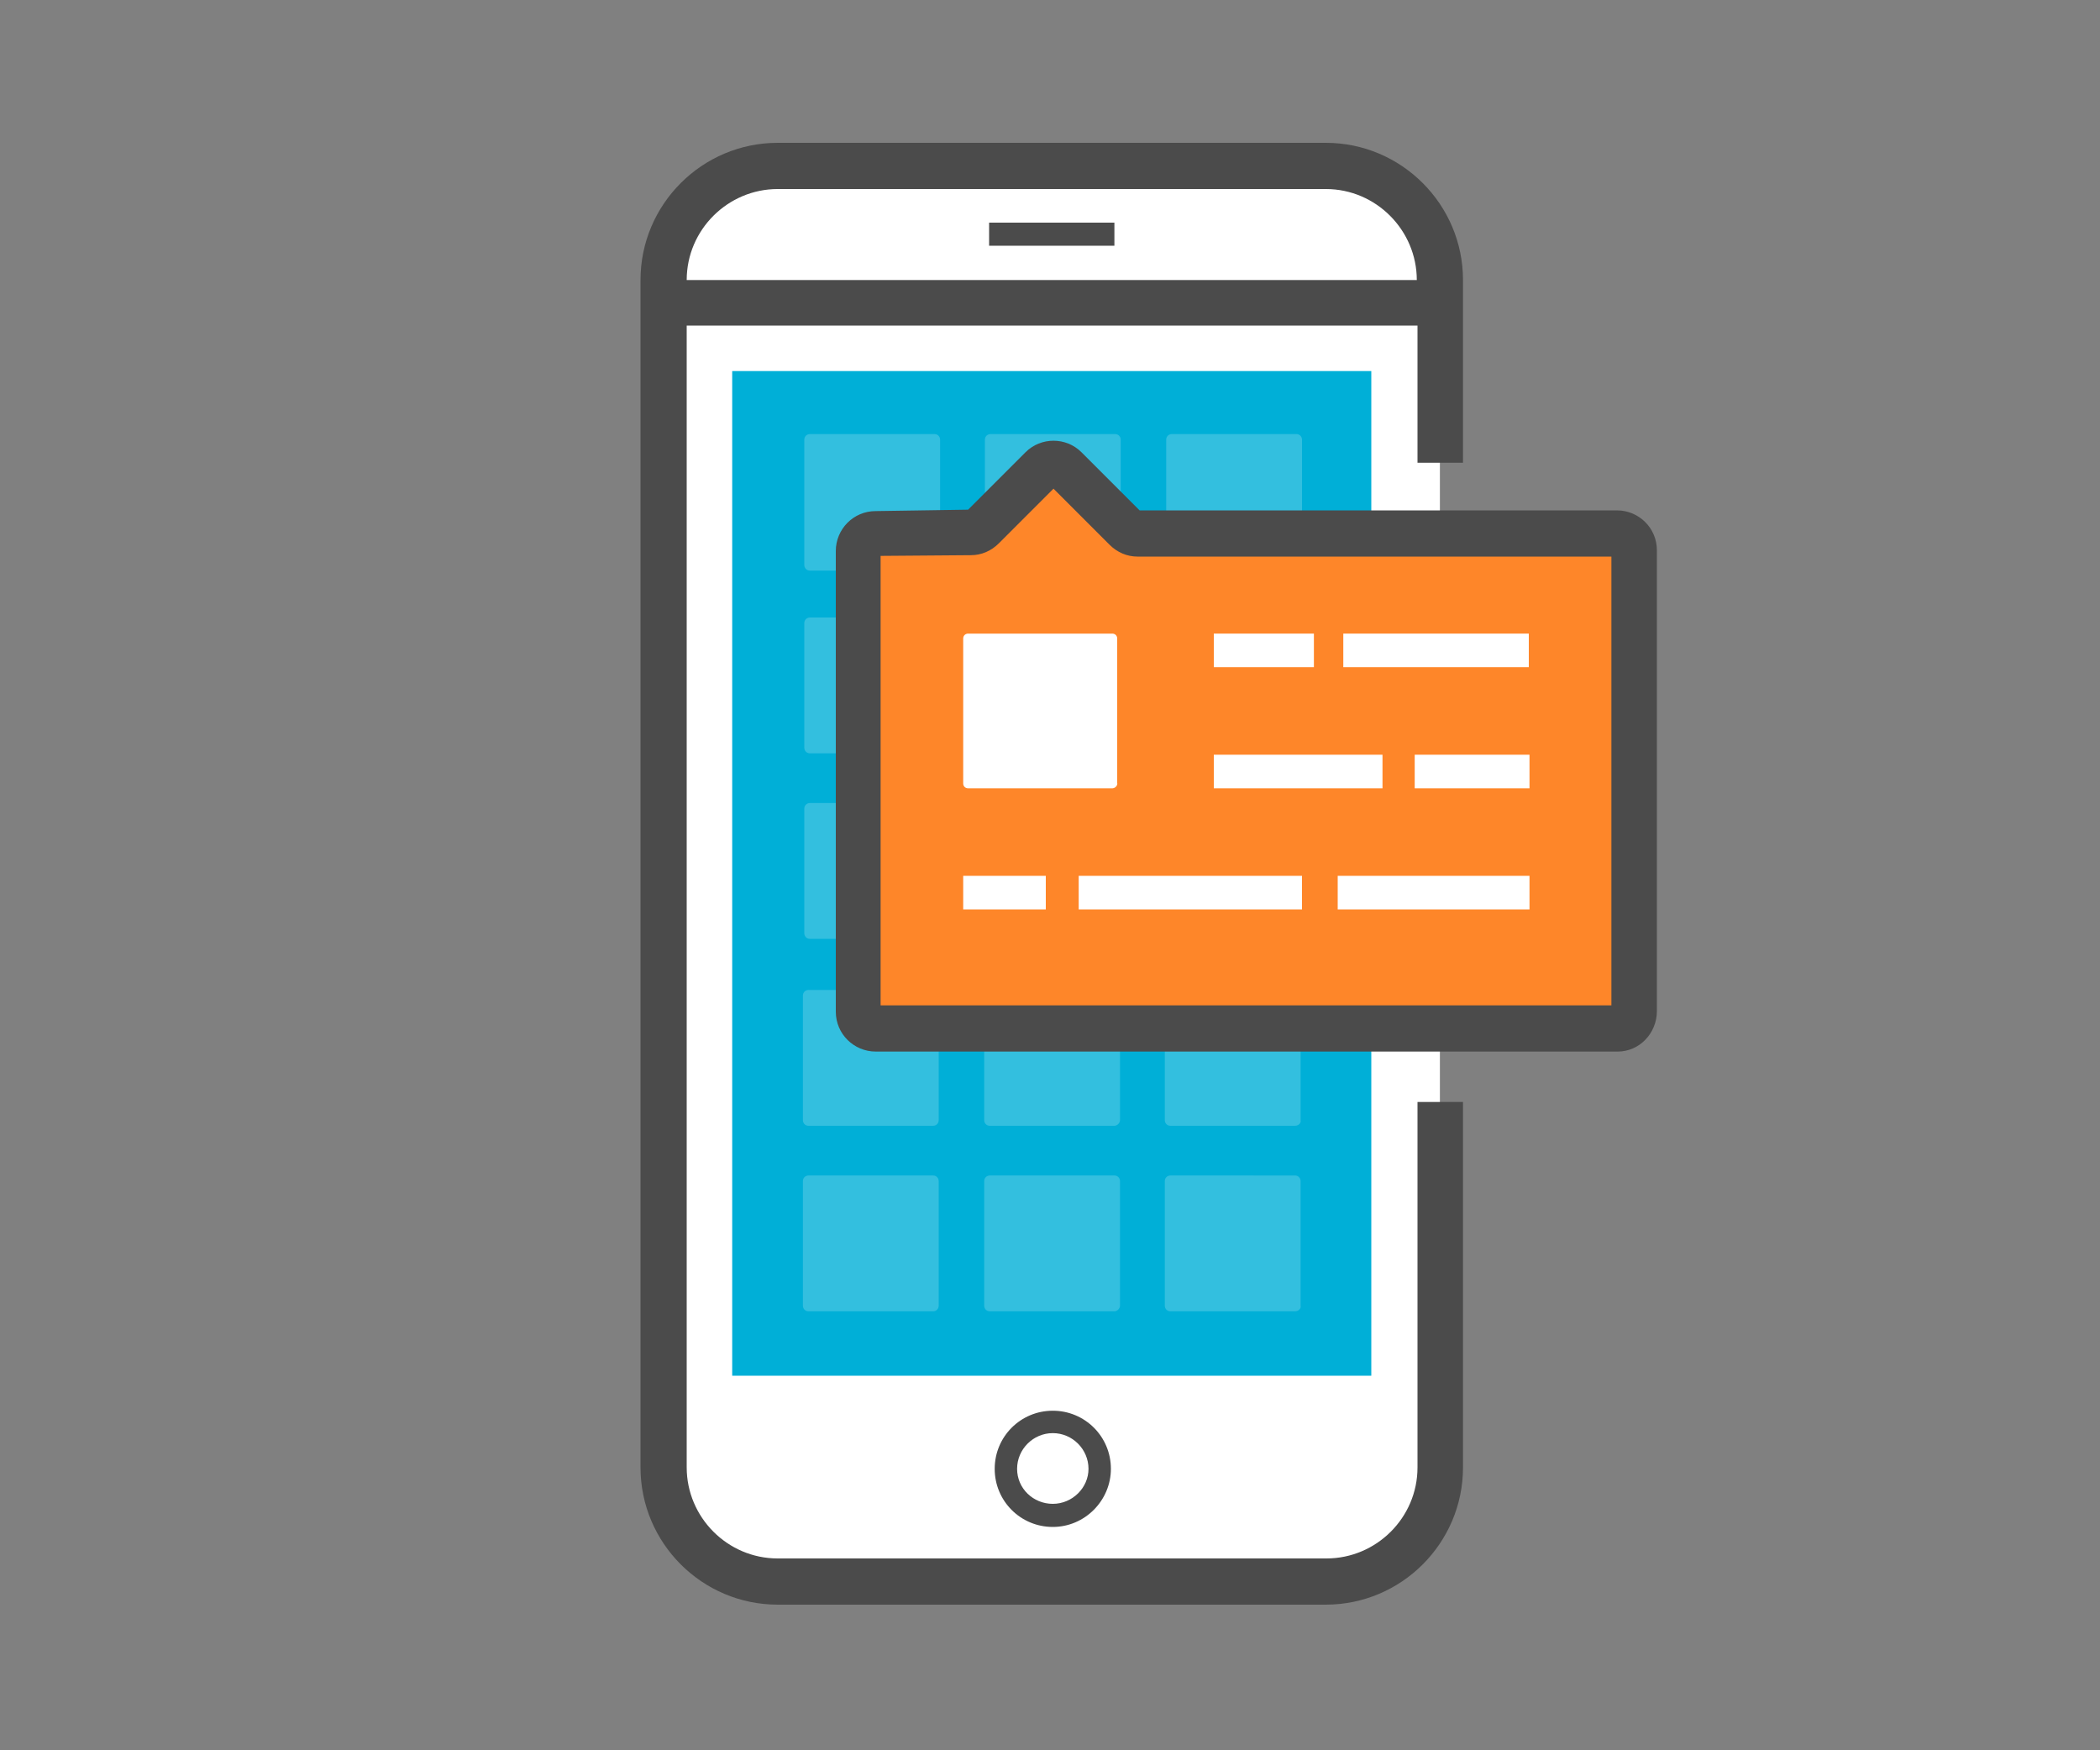 <?xml version="1.0" encoding="utf-8"?>
<!-- Generator: Adobe Illustrator 24.0.1, SVG Export Plug-In . SVG Version: 6.00 Build 0)  -->
<svg version="1.2" baseProfile="tiny" id="Layer_1" xmlns="http://www.w3.org/2000/svg" xmlns:xlink="http://www.w3.org/1999/xlink"
	 x="0px" y="0px" viewBox="0 0 300 250" xml:space="preserve">
<rect x="0" y="0" width="300" height="250" fill="#808080" stroke="none"/>
<g>
	<g>
		<path fill="#FFFFFF" d="M205.7,209.6V40c0-9-7.3-16.3-16.3-16.3h-78.3c-9,0-16.3,7.3-16.3,16.3v169.6c0,9,7.3,16.3,16.3,16.3h78.3
			C198.4,225.9,205.7,218.6,205.7,209.6z"/>
	</g>
</g>
<path fill="#4B4B4B" d="M209,66.1V40c0-10.8-8.8-19.6-19.6-19.6h-78.3c-10.8,0-19.6,8.8-19.6,19.6v169.6c0,10.8,8.8,19.6,19.6,19.6
	h78.3c10.8,0,19.6-8.8,19.6-19.6v-52.2h-6.5v52.2c0,7.2-5.9,13-13,13h-78.4c-7.2,0-13-5.9-13-13V46.5h104.4v19.6H209z M98.1,40
	c0-7.2,5.9-13,13-13h78.3c7.2,0,13,5.9,13,13H98.1z"/>
<g>
	<g>
		<rect x="104.6" y="53" fill="#00AFD7" width="91.3" height="143.5"/>
	</g>
</g>
<g>
	<g>
		<rect x="141.3" y="31.8" fill="#4B4B4B" width="17.9" height="3.3"/>
	</g>
</g>
<g>
	<g>
		<g>
			<path fill="#33BFDF" d="M133.5,107.6h-17.8c-0.5,0-0.8-0.4-0.8-0.8V89c0-0.5,0.4-0.8,0.8-0.8h17.8c0.5,0,0.8,0.4,0.8,0.8v17.8
				C134.3,107.3,133.9,107.6,133.5,107.6z"/>
		</g>
	</g>
	<g>
		<g>
			<path fill="#33BFDF" d="M159.3,107.6h-17.8c-0.5,0-0.8-0.4-0.8-0.8V89c0-0.5,0.4-0.8,0.8-0.8h17.8c0.5,0,0.8,0.4,0.8,0.8v17.8
				C160.2,107.3,159.8,107.6,159.3,107.6z"/>
		</g>
	</g>
	<g>
		<g>
			<path fill="#33BFDF" d="M185.2,107.6h-17.8c-0.5,0-0.8-0.4-0.8-0.8V89c0-0.5,0.4-0.8,0.8-0.8h17.8c0.5,0,0.8,0.4,0.8,0.8v17.8
				C186,107.3,185.7,107.6,185.2,107.6z"/>
		</g>
	</g>
	<g>
		<g>
			<path fill="#33BFDF" d="M133.5,134.1h-17.8c-0.5,0-0.8-0.4-0.8-0.8v-17.8c0-0.5,0.4-0.8,0.8-0.8h17.8c0.5,0,0.8,0.4,0.8,0.8v17.8
				C134.3,133.8,133.9,134.1,133.5,134.1z"/>
		</g>
	</g>
	<g>
		<g>
			<path fill="#33BFDF" d="M159.3,134.1h-17.8c-0.5,0-0.8-0.4-0.8-0.8v-17.8c0-0.5,0.4-0.8,0.8-0.8h17.8c0.5,0,0.8,0.4,0.8,0.8v17.8
				C160.2,133.8,159.8,134.1,159.3,134.1z"/>
		</g>
	</g>
	<g>
		<g>
			<path fill="#33BFDF" d="M185,134.3h-17.8c-0.5,0-0.8-0.4-0.8-0.8v-17.8c0-0.5,0.4-0.8,0.8-0.8H185c0.5,0,0.8,0.4,0.8,0.8v17.8
				C185.9,133.9,185.5,134.3,185,134.3z"/>
		</g>
	</g>
	<g>
		<g>
			<path fill="#33BFDF" d="M133.3,160.8h-17.8c-0.5,0-0.8-0.4-0.8-0.8v-17.8c0-0.5,0.4-0.8,0.8-0.8h17.8c0.5,0,0.8,0.4,0.8,0.8V160
				C134.1,160.4,133.8,160.8,133.3,160.8z"/>
		</g>
	</g>
	<g>
		<g>
			<path fill="#33BFDF" d="M159.2,160.8h-17.8c-0.5,0-0.8-0.4-0.8-0.8v-17.8c0-0.5,0.4-0.8,0.8-0.8h17.8c0.5,0,0.8,0.4,0.8,0.8V160
				C160,160.4,159.6,160.8,159.2,160.8z"/>
		</g>
	</g>
	<g>
		<g>
			<path fill="#33BFDF" d="M185,160.8h-17.8c-0.5,0-0.8-0.4-0.8-0.8v-17.8c0-0.5,0.4-0.8,0.8-0.8H185c0.5,0,0.8,0.4,0.8,0.8V160
				C185.9,160.4,185.5,160.8,185,160.8z"/>
		</g>
	</g>
	<g>
		<g>
			<path fill="#33BFDF" d="M133.3,187.3h-17.8c-0.5,0-0.8-0.4-0.8-0.8v-17.8c0-0.5,0.4-0.8,0.8-0.8h17.8c0.5,0,0.8,0.4,0.8,0.8v17.8
				C134.1,186.9,133.8,187.3,133.3,187.3z"/>
		</g>
	</g>
	<g>
		<g>
			<path fill="#33BFDF" d="M159.2,187.3h-17.8c-0.5,0-0.8-0.4-0.8-0.8v-17.8c0-0.5,0.4-0.8,0.8-0.8h17.8c0.5,0,0.8,0.4,0.8,0.8v17.8
				C160,186.9,159.6,187.3,159.2,187.3z"/>
		</g>
	</g>
	<g>
		<g>
			<path fill="#33BFDF" d="M185,187.3h-17.8c-0.5,0-0.8-0.4-0.8-0.8v-17.8c0-0.5,0.4-0.8,0.8-0.8H185c0.5,0,0.8,0.4,0.8,0.8v17.8
				C185.9,186.9,185.5,187.3,185,187.3z"/>
		</g>
	</g>
	<g>
		<g>
			<path fill="#33BFDF" d="M133.5,81.5h-17.8c-0.5,0-0.8-0.4-0.8-0.8V62.8c0-0.5,0.4-0.8,0.8-0.8h17.8c0.5,0,0.8,0.4,0.8,0.8v17.8
				C134.3,81.1,133.9,81.5,133.5,81.5z"/>
		</g>
	</g>
	<g>
		<g>
			<path fill="#33BFDF" d="M159.3,81.5h-17.8c-0.5,0-0.8-0.4-0.8-0.8V62.8c0-0.5,0.4-0.8,0.8-0.8h17.8c0.5,0,0.8,0.4,0.8,0.8v17.8
				C160.2,81.1,159.8,81.5,159.3,81.5z"/>
		</g>
	</g>
	<g>
		<g>
			<path fill="#33BFDF" d="M185.2,81.5h-17.8c-0.5,0-0.8-0.4-0.8-0.8V62.8c0-0.5,0.4-0.8,0.8-0.8h17.8c0.5,0,0.8,0.4,0.8,0.8v17.8
				C186,81.1,185.7,81.5,185.2,81.5z"/>
		</g>
	</g>
</g>
<g>
	<g>
		<path fill="#4B4B4B" d="M150.4,218.1c-4.6,0-8.3-3.7-8.3-8.3s3.7-8.3,8.3-8.3s8.3,3.7,8.3,8.3C158.7,214.3,155,218.1,150.4,218.1z
			 M150.4,204.7c-2.8,0-5.1,2.3-5.1,5.1s2.3,5,5.1,5s5.1-2.3,5.1-5C155.5,207,153.2,204.7,150.4,204.7z"/>
	</g>
</g>
<g>
	<g>
		<g>
			<path fill="#FE8629" d="M125,146.9h106c1.3,0,2.4-1.1,2.4-2.4V78.7c0-1.3-1.1-2.4-2.4-2.4h-68.6c-0.6,0-1.3-0.3-1.7-0.7l-8.5-8.5
				c-0.9-0.9-2.5-0.9-3.4,0l-8.4,8.4c-0.5,0.5-1.1,0.7-1.7,0.7L125,76.3c-1.3,0-2.4,1.1-2.4,2.4v65.8
				C122.6,145.8,123.7,146.9,125,146.9z"/>
		</g>
		<g>
			<path fill="#4B4B4B" d="M231.1,150.2h-106c-3.1,0-5.7-2.5-5.7-5.7V78.7c0-3.1,2.5-5.7,5.7-5.7l13.2-0.2l8.2-8.2
				c2.2-2.2,5.8-2.2,8,0l8.3,8.3H231c3.1,0,5.7,2.5,5.7,5.7v65.8C236.7,147.6,234.2,150.2,231.1,150.2z M125.8,143.6h104.4V79.5
				h-67.7c-1.5,0-2.9-0.6-4-1.7l-8-8l-7.8,7.8c-1.1,1.1-2.5,1.7-4,1.7l-12.9,0.1C125.8,79.4,125.8,143.6,125.8,143.6z M125,79.5
				L125,79.5L125,79.5z M138.7,72.8L138.7,72.8L138.7,72.8z"/>
		</g>
	</g>
	<g>
		<g>
			<path fill="#FFFFFF" d="M158.9,112.6h-20.6c-0.4,0-0.7-0.3-0.7-0.7V91.2c0-0.4,0.3-0.7,0.7-0.7h20.6c0.4,0,0.7,0.3,0.7,0.7v20.6
				C159.7,112.2,159.3,112.6,158.9,112.6z"/>
		</g>
	</g>
	<g>
		<g>
			<rect x="173.4" y="90.5" fill="#FFFFFF" width="14.3" height="4.8"/>
		</g>
	</g>
	<g>
		<g>
			<rect x="191.9" y="90.5" fill="#FFFFFF" width="26.5" height="4.8"/>
		</g>
	</g>
	<g>
		<g>
			<rect x="173.4" y="107.8" fill="#FFFFFF" width="24.1" height="4.8"/>
		</g>
	</g>
	<g>
		<g>
			<rect x="202.1" y="107.8" fill="#FFFFFF" width="16.4" height="4.8"/>
		</g>
	</g>
	<g>
		<g>
			<rect x="137.6" y="125.1" fill="#FFFFFF" width="11.8" height="4.8"/>
		</g>
	</g>
	<g>
		<g>
			<rect x="154.1" y="125.1" fill="#FFFFFF" width="31.9" height="4.8"/>
		</g>
	</g>
	<g>
		<g>
			<rect x="191.1" y="125.1" fill="#FFFFFF" width="27.4" height="4.8"/>
		</g>
	</g>
</g>
</svg>
